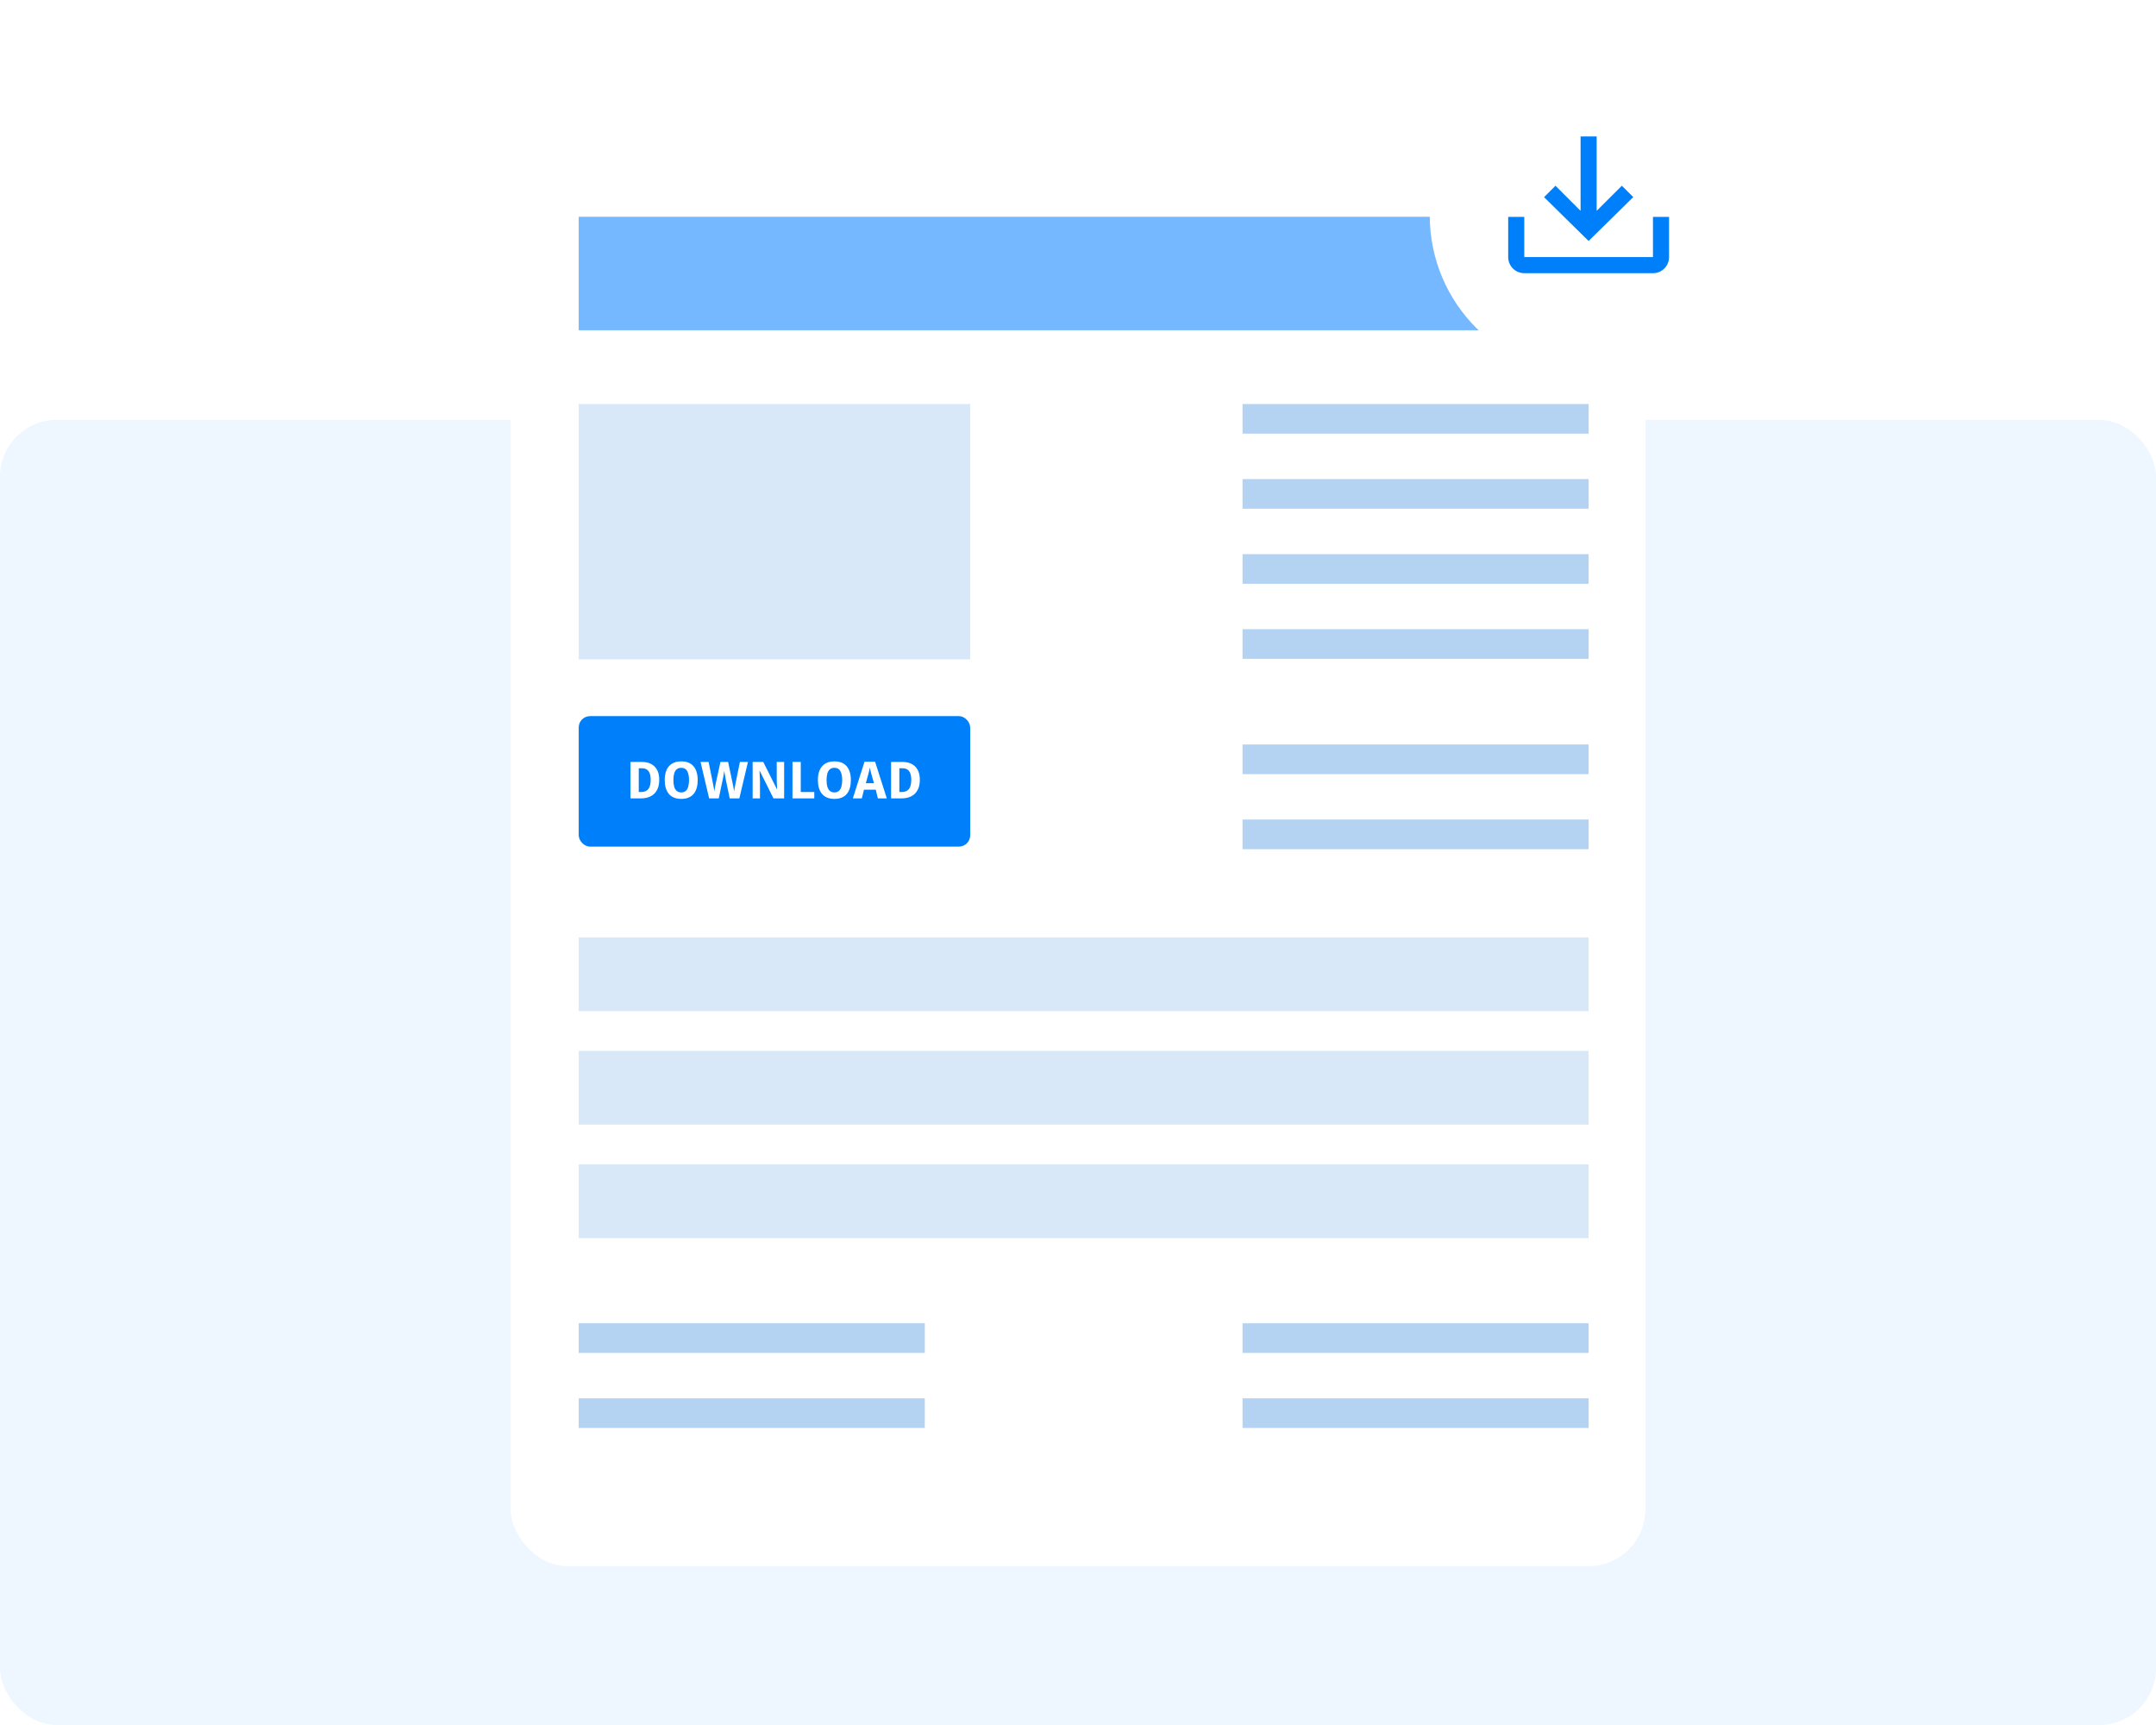 <svg width="380" height="304" viewBox="0 0 380 304" fill="none" xmlns="http://www.w3.org/2000/svg">
<rect opacity="0.07" y="74" width="380" height="230" rx="10" fill="#007FFA"/>
<g filter="url(#filter0_d_4973_304)">
<rect x="90" y="26" width="200" height="250" rx="10" fill="white"/>
</g>
<rect x="102" y="38.202" width="176" height="20" fill="#75B8FF"/>
<rect x="219" y="71.202" width="61" height="5.227" fill="#B4D3F2"/>
<rect x="219" y="97.656" width="61" height="5.227" fill="#B4D3F2"/>
<rect x="219" y="84.429" width="61" height="5.227" fill="#B4D3F2"/>
<rect x="219" y="110.883" width="61" height="5.227" fill="#B4D3F2"/>
<rect x="102" y="233.202" width="61" height="5.227" fill="#B4D3F2"/>
<rect x="102" y="246.429" width="61" height="5.227" fill="#B4D3F2"/>
<rect x="219" y="233.202" width="61" height="5.227" fill="#B4D3F2"/>
<rect x="219" y="246.429" width="61" height="5.227" fill="#B4D3F2"/>
<rect opacity="0.5" x="102" y="71.202" width="69" height="45" fill="#B4D3F2"/>
<rect x="102" y="126.202" width="69" height="23" rx="2" fill="#007FFA"/>
<path d="M116.193 137.426C116.193 138.146 116.061 138.749 115.797 139.235C115.539 139.721 115.167 140.087 114.681 140.333C114.201 140.579 113.625 140.702 112.953 140.702H111.126V134.276H113.115C113.757 134.276 114.306 134.396 114.762 134.636C115.224 134.876 115.578 135.23 115.824 135.698C116.07 136.16 116.193 136.736 116.193 137.426ZM114.681 137.462C114.681 136.988 114.624 136.598 114.51 136.292C114.396 135.986 114.225 135.761 113.997 135.617C113.775 135.467 113.496 135.392 113.16 135.392H112.584V139.577H113.034C113.598 139.577 114.012 139.4 114.276 139.046C114.546 138.692 114.681 138.164 114.681 137.462ZM122.973 137.48C122.973 137.978 122.916 138.431 122.802 138.839C122.688 139.241 122.514 139.589 122.28 139.883C122.046 140.177 121.743 140.402 121.371 140.558C121.005 140.714 120.57 140.792 120.066 140.792C119.568 140.792 119.136 140.714 118.77 140.558C118.404 140.396 118.101 140.171 117.861 139.883C117.627 139.589 117.45 139.238 117.33 138.83C117.216 138.422 117.159 137.969 117.159 137.471C117.159 136.805 117.261 136.226 117.465 135.734C117.675 135.242 117.996 134.861 118.428 134.591C118.86 134.315 119.409 134.177 120.075 134.177C120.747 134.177 121.296 134.315 121.722 134.591C122.148 134.861 122.463 135.245 122.667 135.743C122.871 136.235 122.973 136.814 122.973 137.48ZM118.689 137.48C118.689 137.93 118.734 138.317 118.824 138.641C118.92 138.965 119.07 139.214 119.274 139.388C119.478 139.562 119.742 139.649 120.066 139.649C120.396 139.649 120.66 139.562 120.858 139.388C121.062 139.214 121.209 138.965 121.299 138.641C121.395 138.317 121.443 137.93 121.443 137.48C121.443 136.802 121.335 136.271 121.119 135.887C120.909 135.503 120.561 135.311 120.075 135.311C119.745 135.311 119.478 135.398 119.274 135.572C119.07 135.746 118.92 135.995 118.824 136.319C118.734 136.643 118.689 137.03 118.689 137.48ZM131.831 134.276L130.31 140.702H128.618L127.907 137.327C127.895 137.261 127.877 137.162 127.853 137.03C127.829 136.898 127.802 136.754 127.772 136.598C127.748 136.442 127.724 136.295 127.7 136.157C127.682 136.013 127.667 135.902 127.655 135.824C127.649 135.902 127.634 136.013 127.61 136.157C127.586 136.295 127.559 136.442 127.529 136.598C127.505 136.748 127.481 136.892 127.457 137.03C127.433 137.162 127.412 137.264 127.394 137.336L126.683 140.702H124.991L123.47 134.276H124.892L125.603 137.786C125.621 137.888 125.645 138.014 125.675 138.164C125.705 138.308 125.735 138.461 125.765 138.623C125.795 138.779 125.822 138.932 125.846 139.082C125.87 139.232 125.888 139.361 125.9 139.469C125.918 139.355 125.939 139.226 125.963 139.082C125.993 138.932 126.02 138.779 126.044 138.623C126.074 138.467 126.101 138.323 126.125 138.191C126.155 138.053 126.179 137.942 126.197 137.858L126.98 134.276H128.33L129.095 137.876C129.113 137.954 129.134 138.062 129.158 138.2C129.188 138.332 129.218 138.476 129.248 138.632C129.278 138.788 129.305 138.941 129.329 139.091C129.353 139.235 129.374 139.361 129.392 139.469C129.41 139.319 129.437 139.142 129.473 138.938C129.509 138.728 129.548 138.518 129.59 138.308C129.632 138.098 129.668 137.924 129.698 137.786L130.409 134.276H131.831ZM138.206 140.702H136.325L133.904 135.842H133.868C133.874 135.992 133.88 136.145 133.886 136.301C133.892 136.451 133.898 136.604 133.904 136.76C133.916 136.91 133.925 137.063 133.931 137.219C133.937 137.369 133.943 137.522 133.949 137.678V140.702H132.653V134.276H134.525L136.937 139.091H136.964C136.964 138.941 136.961 138.794 136.955 138.65C136.949 138.5 136.94 138.353 136.928 138.209C136.922 138.059 136.916 137.912 136.91 137.768C136.904 137.618 136.901 137.468 136.901 137.318V134.276H138.206V140.702ZM139.677 140.702V134.276H141.135V139.577H143.52V140.702H139.677ZM149.968 137.48C149.968 137.978 149.911 138.431 149.797 138.839C149.683 139.241 149.509 139.589 149.275 139.883C149.041 140.177 148.738 140.402 148.366 140.558C148 140.714 147.565 140.792 147.061 140.792C146.563 140.792 146.131 140.714 145.765 140.558C145.399 140.396 145.096 140.171 144.856 139.883C144.622 139.589 144.445 139.238 144.325 138.83C144.211 138.422 144.154 137.969 144.154 137.471C144.154 136.805 144.256 136.226 144.46 135.734C144.67 135.242 144.991 134.861 145.423 134.591C145.855 134.315 146.404 134.177 147.07 134.177C147.742 134.177 148.291 134.315 148.717 134.591C149.143 134.861 149.458 135.245 149.662 135.743C149.866 136.235 149.968 136.814 149.968 137.48ZM145.684 137.48C145.684 137.93 145.729 138.317 145.819 138.641C145.915 138.965 146.065 139.214 146.269 139.388C146.473 139.562 146.737 139.649 147.061 139.649C147.391 139.649 147.655 139.562 147.853 139.388C148.057 139.214 148.204 138.965 148.294 138.641C148.39 138.317 148.438 137.93 148.438 137.48C148.438 136.802 148.33 136.271 148.114 135.887C147.904 135.503 147.556 135.311 147.07 135.311C146.74 135.311 146.473 135.398 146.269 135.572C146.065 135.746 145.915 135.995 145.819 136.319C145.729 136.643 145.684 137.03 145.684 137.48ZM154.725 140.702L154.356 139.172H152.277L151.899 140.702H150.315L152.367 134.249H154.239L156.3 140.702H154.725ZM153.618 136.535C153.582 136.409 153.546 136.277 153.51 136.139C153.474 136.001 153.438 135.857 153.402 135.707C153.372 135.557 153.342 135.404 153.312 135.248C153.288 135.404 153.258 135.56 153.222 135.716C153.186 135.866 153.15 136.01 153.114 136.148C153.084 136.286 153.051 136.415 153.015 136.535L152.601 138.029H154.041L153.618 136.535ZM162.123 137.426C162.123 138.146 161.991 138.749 161.727 139.235C161.469 139.721 161.097 140.087 160.611 140.333C160.131 140.579 159.555 140.702 158.883 140.702H157.056V134.276H159.045C159.687 134.276 160.236 134.396 160.692 134.636C161.154 134.876 161.508 135.23 161.754 135.698C162 136.16 162.123 136.736 162.123 137.426ZM160.611 137.462C160.611 136.988 160.554 136.598 160.44 136.292C160.326 135.986 160.155 135.761 159.927 135.617C159.705 135.467 159.426 135.392 159.09 135.392H158.514V139.577H158.964C159.528 139.577 159.942 139.4 160.206 139.046C160.476 138.692 160.611 138.164 160.611 137.462Z" fill="white"/>
<rect opacity="0.5" x="102" y="165.202" width="178" height="13" fill="#B4D3F2"/>
<rect opacity="0.5" x="102" y="185.202" width="178" height="13" fill="#B4D3F2"/>
<rect opacity="0.5" x="102" y="205.202" width="178" height="13" fill="#B4D3F2"/>
<rect x="219" y="131.202" width="61" height="5.227" fill="#B4D3F2"/>
<rect x="219" y="144.429" width="61" height="5.227" fill="#B4D3F2"/>
<g filter="url(#filter1_d_4973_304)">
<circle cx="280" cy="38" r="28" fill="white"/>
<path d="M265.822 38.22H268.657V45.308H291.339V38.22H294.174V45.308C294.174 46.882 292.913 48.144 291.339 48.144H268.657C267.098 48.144 265.822 46.882 265.822 45.308V38.22ZM279.998 42.473L287.866 34.733L285.853 32.734L281.416 37.157V24.044H278.581V37.157L274.158 32.734L272.145 34.747L279.998 42.473Z" fill="#007FFA"/>
</g>
<defs>
<filter id="filter0_d_4973_304" x="75" y="11" width="230" height="280" filterUnits="userSpaceOnUse" color-interpolation-filters="sRGB">
<feFlood flood-opacity="0" result="BackgroundImageFix"/>
<feColorMatrix in="SourceAlpha" type="matrix" values="0 0 0 0 0 0 0 0 0 0 0 0 0 0 0 0 0 0 127 0" result="hardAlpha"/>
<feOffset/>
<feGaussianBlur stdDeviation="7.5"/>
<feComposite in2="hardAlpha" operator="out"/>
<feColorMatrix type="matrix" values="0 0 0 0 0 0 0 0 0 0 0 0 0 0 0 0 0 0 0.1 0"/>
<feBlend mode="normal" in2="BackgroundImageFix" result="effect1_dropShadow_4973_304"/>
<feBlend mode="normal" in="SourceGraphic" in2="effect1_dropShadow_4973_304" result="shape"/>
</filter>
<filter id="filter1_d_4973_304" x="242" y="0" width="76" height="76" filterUnits="userSpaceOnUse" color-interpolation-filters="sRGB">
<feFlood flood-opacity="0" result="BackgroundImageFix"/>
<feColorMatrix in="SourceAlpha" type="matrix" values="0 0 0 0 0 0 0 0 0 0 0 0 0 0 0 0 0 0 127 0" result="hardAlpha"/>
<feOffset/>
<feGaussianBlur stdDeviation="5"/>
<feComposite in2="hardAlpha" operator="out"/>
<feColorMatrix type="matrix" values="0 0 0 0 0 0 0 0 0 0 0 0 0 0 0 0 0 0 0.15 0"/>
<feBlend mode="normal" in2="BackgroundImageFix" result="effect1_dropShadow_4973_304"/>
<feBlend mode="normal" in="SourceGraphic" in2="effect1_dropShadow_4973_304" result="shape"/>
</filter>
</defs>
</svg>
